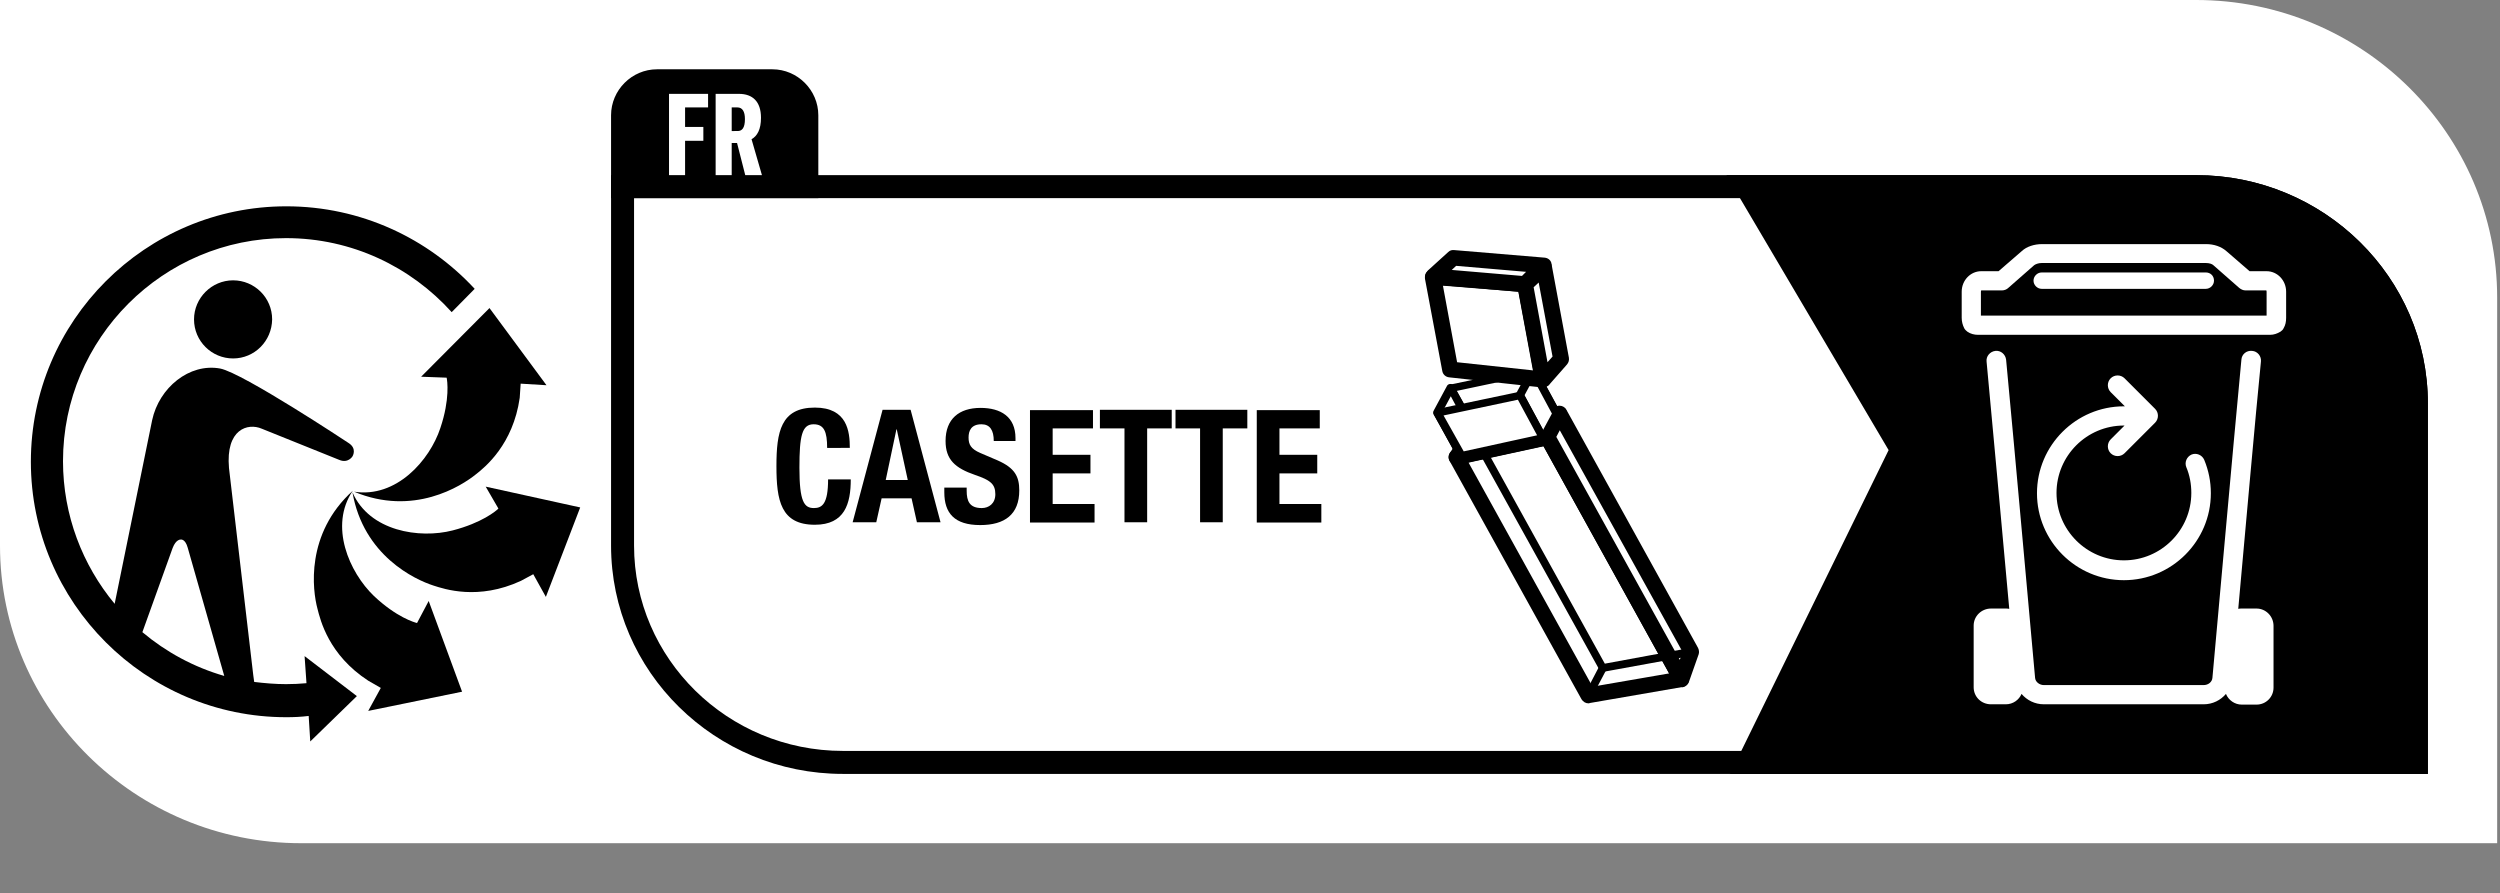 <?xml version="1.0" encoding="utf-8"?>
<!-- Generator: Adobe Illustrator 26.1.0, SVG Export Plug-In . SVG Version: 6.00 Build 0)  -->
<svg version="1.1" id="Laag_1" xmlns="http://www.w3.org/2000/svg" xmlns:xlink="http://www.w3.org/1999/xlink" x="0px" y="0px"
	 viewBox="0 0 79.37 28.35" style="enable-background:new 0 0 79.37 28.35;" xml:space="preserve">
<rect x="0" y="0" width="79.37" height="28.35" fill="#808080" stroke="none"/>
<style type="text/css">
	.st0{fill:#FFFFFF;}
</style>
<path class="st0" d="M9.56,26.77C4.29,26.77,0,22.53,0,17.32L0,0h69.72c5.27,0,9.56,4.24,9.56,9.45l0,17.32H9.56z"/>
<path class="st0" d="M69.72,5.56H19.4v11.76c0,4,3.3,7.25,7.36,7.25h50.32V12.81C77.08,8.81,73.78,5.56,69.72,5.56"/>
<path d="M76.35,23.84H26.76c-3.66,0-6.63-2.93-6.63-6.52V6.29h49.59c3.66,0,6.63,2.93,6.63,6.52V23.84z M69.72,5.56H19.4v11.76
	c0,4,3.3,7.25,7.36,7.25h50.32V12.81C77.08,8.81,73.78,5.56,69.72,5.56"/>
<path d="M54.92,24.58l5.04-10.29l-5.15-8.73h14.91c4.06,0,7.36,3.25,7.36,7.25v11.76H54.92z"/>
<path d="M69.72,6.29H56.09l4.7,7.97l-4.69,9.59h20.26V12.81C76.35,9.22,73.38,6.29,69.72,6.29"/>
<path d="M19.4,6.29V3.66c0-0.8,0.66-1.46,1.46-1.46h3.66c0.8,0,1.46,0.66,1.46,1.46v2.63H19.4z"/>
<polygon class="st0" points="21.24,2.98 22.48,2.98 22.48,3.41 21.75,3.41 21.75,4.03 22.33,4.03 22.33,4.47 21.75,4.47 21.75,5.56 
	21.24,5.56 "/>
<path class="st0" d="M23.42,4.16c0.14,0,0.23-0.1,0.23-0.38c0-0.24-0.08-0.37-0.24-0.37h-0.18v0.75H23.42z M22.72,2.98h0.74
	c0.43,0,0.7,0.24,0.7,0.76c0,0.37-0.12,0.58-0.3,0.68l0.33,1.14h-0.53L23.4,4.54h-0.17v1.02h-0.51V2.98z"/>
<g>
	<path d="M11.2,15.58c-0.76,1.12-0.11,2.59,0.67,3.34c0.72,0.68,1.29,0.84,1.37,0.86l0.37-0.7l1.06,2.88l-2.98,0.61l0.4-0.73
		l-0.4-0.23c-1.26-0.82-1.52-1.93-1.61-2.28C9.92,18.74,9.69,16.95,11.2,15.58"/>
	<path d="M11.19,15.63c0.54,1.24,2.13,1.48,3.18,1.21c0.93-0.24,1.38-0.62,1.45-0.69l0-0.01l-0.4-0.69l3,0.66l-1.09,2.84l-0.4-0.72
		l-0.39,0.21c-1.36,0.63-2.44,0.26-2.78,0.15C13.17,18.4,11.54,17.64,11.19,15.63"/>
	<path d="M16.5,12.63c-0.21,1.48-1.1,2.2-1.38,2.42c-0.48,0.39-2,1.35-3.88,0.56c1.34,0.21,2.4-0.99,2.74-2.02
		c0.31-0.92,0.22-1.51,0.2-1.6l-0.01,0l-0.8-0.03l2.17-2.18l1.81,2.45l-0.82-0.05L16.5,12.63z"/>
	<path d="M7.4,11.38c-0.68,0-1.24-0.55-1.24-1.24c0-0.68,0.56-1.24,1.24-1.24c0.68,0,1.24,0.55,1.24,1.24
		C8.63,10.83,8.08,11.38,7.4,11.38"/>
	<path d="M5.48,17.4c0.11-0.29,0.26-0.27,0.26-0.27s0.14-0.03,0.22,0.26l1.16,4.07c-0.97-0.28-1.85-0.76-2.6-1.39L5.48,17.4z
		 M9.09,6.55c-4.47,0-8.11,3.64-8.11,8.11s3.64,8.11,8.11,8.11c0.24,0,0.47-0.01,0.71-0.04l0.05,0.81l1.48-1.44l-1.66-1.27
		l0.06,0.86c-0.21,0.02-0.43,0.03-0.65,0.03c-0.34,0-0.68-0.03-1.01-0.07l-0.03-0.22l-0.77-6.57c-0.11-1.24,0.6-1.44,1.04-1.25
		l2.46,0.99c0.28,0.12,0.42-0.11,0.42-0.11s0.16-0.25-0.13-0.43c0,0-3.35-2.22-4.07-2.36c-0.98-0.18-1.94,0.61-2.16,1.64l-1.19,5.83
		c-1.02-1.23-1.64-2.81-1.64-4.53c0-3.9,3.18-7.08,7.08-7.08c2.09,0,3.96,0.91,5.26,2.35l0.73-0.74C13.59,7.57,11.46,6.55,9.09,6.55
		"/>
</g>
<path class="st0" d="M71.64,19.32h-0.47c-0.04,0-0.07,0-0.11,0.01c0.22-2.42,0.55-6.16,0.72-7.85c0.02-0.17-0.11-0.33-0.28-0.34
	c-0.18-0.02-0.33,0.11-0.34,0.28c-0.25,2.6-0.91,10.03-0.92,10.1c-0.01,0.13-0.13,0.23-0.28,0.23h-5.07c-0.14,0-0.27-0.1-0.28-0.23
	c-0.01-0.07-0.67-7.5-0.92-10.1c-0.02-0.17-0.17-0.3-0.34-0.28c-0.17,0.02-0.3,0.17-0.28,0.34c0.16,1.69,0.5,5.43,0.72,7.85
	c-0.04-0.01-0.07-0.01-0.11-0.01h-0.47c-0.3,0-0.55,0.24-0.55,0.54v1.96c0,0.3,0.24,0.54,0.55,0.54h0.47c0.23,0,0.42-0.14,0.5-0.33
	c0.17,0.2,0.42,0.33,0.71,0.33h5.07c0.29,0,0.54-0.13,0.71-0.33c0.08,0.2,0.28,0.34,0.5,0.34h0.47c0.3,0,0.54-0.24,0.54-0.54v-1.96
	C72.18,19.57,71.94,19.32,71.64,19.32"/>
<path class="st0" d="M71.97,10.02h-9.08V9.26c0-0.03,0.01-0.04,0.01-0.04h0.66c0.07,0,0.15-0.03,0.2-0.08l0.82-0.72
	c0.04-0.03,0.13-0.07,0.24-0.07h5.21c0.11,0,0.2,0.03,0.24,0.07l0.82,0.72c0.06,0.05,0.13,0.08,0.2,0.08h0.66
	c0,0,0.01,0.01,0.01,0.04V10.02z M71.96,8.61h-0.54l-0.74-0.64c-0.16-0.14-0.39-0.22-0.64-0.22h-5.21c-0.25,0-0.49,0.08-0.64,0.22
	l-0.74,0.64H62.9c-0.34,0-0.62,0.29-0.62,0.65v0.83c0,0.12,0.03,0.23,0.08,0.33c0.02,0.04,0.06,0.08,0.1,0.11
	c0.1,0.07,0.22,0.1,0.34,0.1h9.27c0.12,0,0.23-0.04,0.33-0.1c0.04-0.03,0.08-0.06,0.1-0.11c0.06-0.1,0.08-0.21,0.08-0.33V9.26
	C72.58,8.9,72.3,8.61,71.96,8.61"/>
<path class="st0" d="M70.03,8.65h-5.21c-0.14,0-0.26,0.12-0.26,0.26c0,0.14,0.12,0.26,0.26,0.26h5.21c0.14,0,0.26-0.12,0.26-0.26
	C70.29,8.76,70.18,8.65,70.03,8.65"/>
<path class="st0" d="M69.98,14.6c-0.07-0.16-0.25-0.23-0.4-0.17c-0.16,0.07-0.23,0.25-0.17,0.4c0.11,0.26,0.16,0.54,0.16,0.82
	c0,1.18-0.96,2.14-2.14,2.14c-1.18,0-2.14-0.96-2.14-2.14c0-1.18,0.96-2.14,2.14-2.14c0.01,0,0.02,0,0.02,0l-0.44,0.44
	c-0.12,0.12-0.12,0.32,0,0.44c0.06,0.06,0.14,0.09,0.22,0.09c0.08,0,0.16-0.03,0.22-0.09l0.97-0.97c0.12-0.12,0.12-0.32,0-0.44
	l-0.97-0.97c-0.12-0.12-0.32-0.12-0.44,0c-0.12,0.12-0.12,0.32,0,0.44l0.45,0.45c-0.01,0-0.02,0-0.03,0c-1.52,0-2.76,1.24-2.76,2.76
	c0,1.52,1.24,2.76,2.76,2.76s2.76-1.24,2.76-2.76C70.19,15.29,70.12,14.94,69.98,14.6"/>
<g>
	<path d="M26.26,14.22c0-0.52-0.1-0.75-0.43-0.75c-0.37,0-0.45,0.37-0.45,1.38c0,1.08,0.15,1.28,0.46,1.28
		c0.26,0,0.45-0.13,0.45-0.91h0.72c0,0.77-0.19,1.44-1.14,1.44c-1.08,0-1.22-0.77-1.22-1.86s0.14-1.86,1.22-1.86
		c1.03,0,1.11,0.76,1.11,1.28H26.26z"/>
	<path d="M28.02,13.01h0.89l0.95,3.57h-0.75l-0.17-0.76h-0.95l-0.17,0.76h-0.75L28.02,13.01z M28.12,15.24h0.7l-0.35-1.61h-0.01
		L28.12,15.24z"/>
	<path d="M30.69,15.47v0.11c0,0.33,0.09,0.55,0.48,0.55c0.22,0,0.43-0.14,0.43-0.44c0-0.33-0.17-0.45-0.64-0.61
		c-0.64-0.22-0.94-0.49-0.94-1.08c0-0.7,0.43-1.05,1.11-1.05c0.64,0,1.11,0.28,1.11,0.96V14h-0.69c0-0.34-0.12-0.53-0.39-0.53
		c-0.33,0-0.41,0.21-0.41,0.42c0,0.22,0.07,0.36,0.37,0.49l0.56,0.24c0.54,0.24,0.68,0.51,0.68,0.95c0,0.76-0.46,1.1-1.24,1.1
		c-0.82,0-1.14-0.38-1.14-1.04v-0.15H30.69z"/>
	<path d="M34.7,13.01v0.59h-1.28v0.84h1.2v0.59h-1.2V16h1.33v0.59H32.7v-3.57H34.7z"/>
	<path d="M37.2,13.01v0.59h-0.78v2.98H35.7V13.6h-0.78v-0.59H37.2z"/>
	<path d="M39.6,13.01v0.59h-0.78v2.98H38.1V13.6h-0.78v-0.59H39.6z"/>
	<path d="M41.9,13.01v0.59h-1.28v0.84h1.2v0.59h-1.2V16h1.33v0.59h-2.05v-3.57H41.9z"/>
</g>
<g>
	<g>
		<polygon class="st0" points="53.38,21.56 50.43,22.08 46.24,14.51 49.13,13.88 		"/>
		<path d="M50.43,22.33c-0.09,0-0.17-0.05-0.22-0.13l-4.19-7.57c-0.04-0.07-0.04-0.15-0.01-0.22c0.03-0.07,0.1-0.12,0.17-0.14
			l2.89-0.63c0.11-0.02,0.22,0.03,0.27,0.12l4.25,7.68c0.04,0.07,0.04,0.16,0.01,0.23c-0.04,0.07-0.1,0.12-0.18,0.14l-2.95,0.51
			C50.46,22.33,50.45,22.33,50.43,22.33z M46.62,14.68l3.94,7.12l2.43-0.42L49,14.16L46.62,14.68z"/>
	</g>
	<g>
		<polygon class="st0" points="46.24,14.51 46.73,13.69 49.5,13.13 49.13,13.88 		"/>
		<path d="M46.24,14.76c-0.08,0-0.16-0.04-0.2-0.1c-0.06-0.08-0.06-0.19-0.01-0.27l0.49-0.81c0.04-0.06,0.1-0.1,0.16-0.12l2.77-0.56
			c0.09-0.02,0.19,0.02,0.25,0.09c0.06,0.08,0.07,0.18,0.03,0.26l-0.38,0.75c-0.03,0.07-0.1,0.12-0.17,0.13l-2.89,0.63
			C46.28,14.75,46.26,14.76,46.24,14.76z M46.89,13.92l-0.13,0.22l2.2-0.48l0.09-0.19L46.89,13.92z"/>
	</g>
	<g>
		<polygon class="st0" points="53.38,21.56 53.69,20.69 49.5,13.13 49.13,13.88 		"/>
		<path d="M53.38,21.81c-0.09,0-0.17-0.05-0.22-0.13L48.91,14c-0.04-0.07-0.04-0.16,0-0.23l0.38-0.75c0.04-0.08,0.13-0.14,0.22-0.14
			c0.09,0,0.18,0.05,0.22,0.13l4.18,7.56c0.03,0.06,0.04,0.14,0.02,0.2l-0.31,0.88c-0.03,0.09-0.12,0.16-0.21,0.17
			C53.39,21.81,53.39,21.81,53.38,21.81z M49.41,13.87l3.92,7.08l0.09-0.25l-3.9-7.04L49.41,13.87z"/>
	</g>
	<path d="M50.89,21.33c-0.04,0-0.09-0.02-0.11-0.06l-4.16-7.51l0.22-0.12l4.11,7.43l2.71-0.5l0.04,0.25l-2.8,0.51
		C50.9,21.32,50.89,21.33,50.89,21.33z"/>
	<polygon points="50.54,22.13 50.32,22.02 50.78,21.14 51,21.26 	"/>
	<g>
		<polygon class="st0" points="49.41,13.13 46.82,13.69 46.06,12.32 48.68,11.77 		"/>
		<path d="M46.83,13.82c-0.04,0-0.09-0.02-0.11-0.06l-0.77-1.37c-0.02-0.03-0.02-0.08,0-0.11c0.02-0.04,0.05-0.06,0.09-0.07
			l2.62-0.55c0.06-0.01,0.11,0.01,0.14,0.06l0.74,1.36c0.02,0.03,0.02,0.08,0,0.11c-0.02,0.04-0.05,0.06-0.09,0.07l-2.59,0.56
			C46.84,13.82,46.83,13.82,46.83,13.82z M46.25,12.41l0.64,1.14l2.33-0.51l-0.61-1.13L46.25,12.41z"/>
	</g>
	<g>
		<polygon class="st0" points="48.26,12.55 48.68,11.77 49.41,13.13 48.99,13.91 		"/>
		<path d="M48.99,14.03c-0.05,0-0.09-0.03-0.11-0.07l-0.74-1.36c-0.02-0.04-0.02-0.08,0-0.12l0.42-0.78
			c0.02-0.04,0.06-0.07,0.11-0.07l0,0c0.05,0,0.09,0.02,0.11,0.07l0.74,1.36c0.02,0.04,0.02,0.08,0,0.12l-0.42,0.78
			C49.08,14.01,49.04,14.03,48.99,14.03z M48.4,12.55l0.59,1.1l0.28-0.52l-0.59-1.1L48.4,12.55z"/>
	</g>
	<g>
		<polygon class="st0" points="45.64,13.1 46.06,12.32 46.79,13.68 46.37,14.45 		"/>
		<path d="M46.37,14.58c-0.05,0-0.09-0.02-0.11-0.07l-0.74-1.36c-0.02-0.04-0.02-0.08,0-0.12l0.42-0.78c0.04-0.08,0.18-0.08,0.22,0
			l0.74,1.36c0.02,0.04,0.02,0.08,0,0.12l-0.42,0.78C46.46,14.55,46.42,14.58,46.37,14.58L46.37,14.58z M45.78,13.1l0.59,1.1
			l0.28-0.52l-0.59-1.1L45.78,13.1z"/>
	</g>
	<g>
		<polygon class="st0" points="48.99,13.91 46.4,14.47 45.64,13.1 48.26,12.55 		"/>
		<path d="M46.4,14.6c-0.04,0-0.09-0.02-0.11-0.06l-0.77-1.37c-0.02-0.03-0.02-0.08,0-0.11c0.02-0.04,0.05-0.06,0.09-0.07l2.62-0.55
			c0.05-0.01,0.11,0.01,0.14,0.06l0.74,1.36c0.02,0.03,0.02,0.08,0,0.11c-0.02,0.04-0.05,0.06-0.09,0.07l-2.59,0.56
			C46.42,14.6,46.41,14.6,46.4,14.6z M45.83,13.19l0.64,1.14l2.33-0.51l-0.61-1.13L45.83,13.19z"/>
	</g>
</g>
<g>
	<g>
		<polygon class="st0" points="48.98,12.05 46.05,11.73 45.5,8.8 48.42,9.03 		"/>
		<path d="M48.98,12.3c-0.01,0-0.02,0-0.03,0l-2.94-0.32c-0.11-0.01-0.2-0.09-0.22-0.2l-0.55-2.93c-0.01-0.08,0.01-0.16,0.06-0.21
			c0.05-0.06,0.13-0.09,0.21-0.08l2.92,0.23c0.11,0.01,0.21,0.09,0.23,0.2L49.23,12c0.01,0.08-0.01,0.16-0.06,0.22
			C49.12,12.27,49.05,12.3,48.98,12.3z M46.26,11.5l2.42,0.26l-0.47-2.5l-2.4-0.19L46.26,11.5z"/>
	</g>
	<g>
		<polygon class="st0" points="48.42,9.03 49.01,8.43 46.15,8.19 45.49,8.77 		"/>
		<path d="M48.42,9.28c-0.01,0-0.01,0-0.02,0l-2.92-0.25c-0.1-0.01-0.18-0.08-0.22-0.17s0-0.2,0.07-0.27L45.98,8
			c0.05-0.05,0.12-0.07,0.19-0.06l2.87,0.24c0.1,0.01,0.18,0.07,0.21,0.16c0.03,0.09,0.01,0.19-0.06,0.26L48.6,9.2
			C48.55,9.25,48.49,9.28,48.42,9.28z M46.09,8.57l2.23,0.19l0.13-0.13l-2.22-0.19L46.09,8.57z"/>
	</g>
	<g>
		<polygon class="st0" points="49.02,8.48 49.56,11.39 48.98,12.05 48.42,9.03 		"/>
		<path d="M48.98,12.3c-0.02,0-0.04,0-0.07-0.01c-0.09-0.03-0.16-0.1-0.18-0.19l-0.56-3.02c-0.02-0.09,0.01-0.17,0.08-0.23l0.6-0.54
			c0.07-0.06,0.16-0.08,0.25-0.05s0.15,0.1,0.17,0.19l0.54,2.91c0.01,0.08-0.01,0.15-0.06,0.21l-0.58,0.66
			C49.12,12.27,49.05,12.3,48.98,12.3z M48.69,9.12l0.44,2.38l0.16-0.18l-0.44-2.35L48.69,9.12z"/>
	</g>
</g>
</svg>
